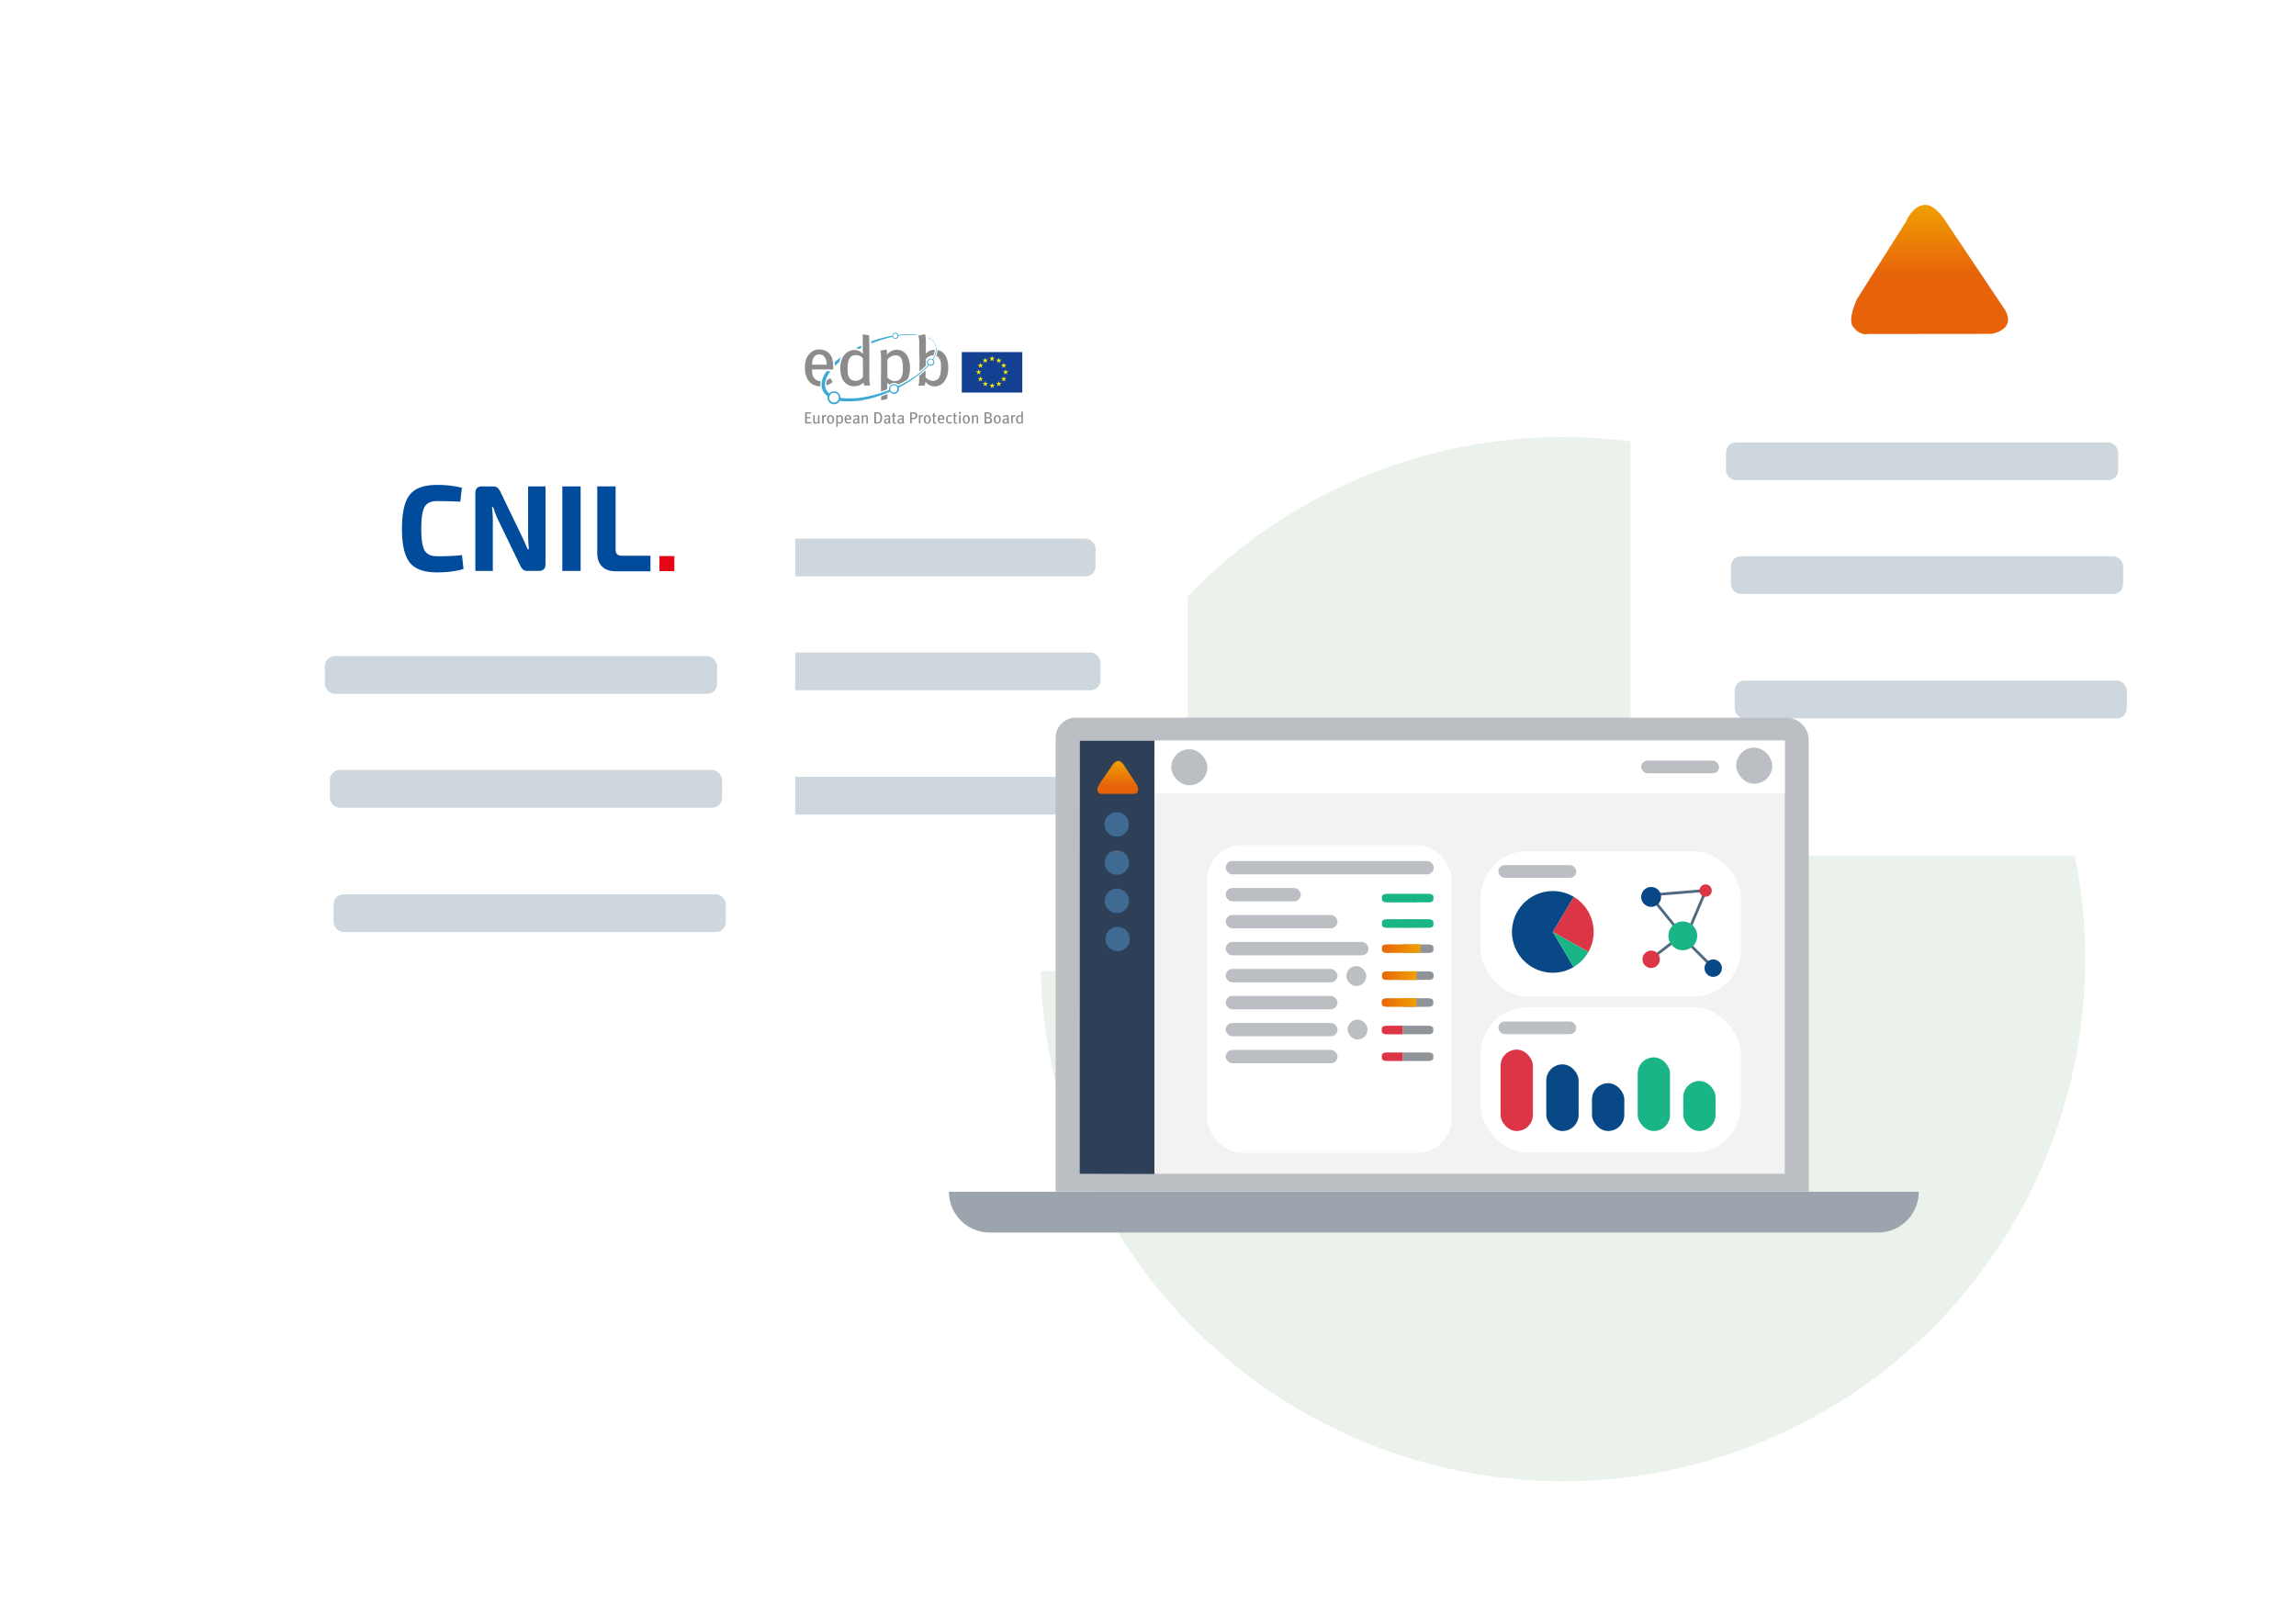 <svg id="Calque_1" data-name="Calque 1" xmlns="http://www.w3.org/2000/svg" xmlns:xlink="http://www.w3.org/1999/xlink" viewBox="0 0 1848.77 1301.75"><defs><style>.cls-1{fill:#ebf2eb;}.cls-2{filter:url(#LongShadow);}.cls-3{fill:#fff;}.cls-4{fill:#8c8c8c;}.cls-5{fill:#3ca8d3;}.cls-6{fill:#134093;}.cls-7{fill:#ffec00;}.cls-8{fill:#ced7dd;}.cls-9{fill:#e40613;}.cls-10{fill:#004b9c;}.cls-11{fill:url(#Dégradé_sans_nom_12);}.cls-12{fill:#bbbfc4;}.cls-13{fill:#f2f2f2;}.cls-14{fill:#2e4058;}.cls-15{fill:url(#Dégradé_sans_nom_14);}.cls-16{fill:#dc3545;}.cls-17{fill:#084887;}.cls-18{fill:#1ab586;}.cls-19{fill:#3f6b93;}.cls-20{fill:#50697f;}.cls-21{fill:#8f9499;}.cls-22{fill:url(#Dégradé_sans_nom_14-2);}.cls-23{fill:url(#Dégradé_sans_nom_14-3);}.cls-24{fill:url(#Dégradé_sans_nom_14-4);}.cls-25{fill:#9ca4ad;}</style><filter id="LongShadow" width="130%" height="130%" name="LongShadow"><feGaussianBlur stdDeviation="30" in="SourceAlpha"/><feOffset/><feComponentTransfer><feFuncA type="linear" slope="0.2"/></feComponentTransfer><feMerge><feMergeNode/><feMergeNode in="SourceGraphic"/></feMerge></filter><linearGradient id="Dégradé_sans_nom_12" x1="1553.74" y1="269.22" x2="1553.74" y2="165.01" gradientUnits="userSpaceOnUse"><stop offset="0.46" stop-color="#e7630a"/><stop offset="1" stop-color="#efa003"/></linearGradient><linearGradient id="Dégradé_sans_nom_14" x1="900.09" y1="639.39" x2="900.09" y2="612.89" gradientUnits="userSpaceOnUse"><stop offset="0.23" stop-color="#e7630a"/><stop offset="1" stop-color="#efa003"/></linearGradient><linearGradient id="Dégradé_sans_nom_14-2" x1="1102.07" y1="807.46" x2="1140.46" y2="807.46" xlink:href="#Dégradé_sans_nom_14"/><linearGradient id="Dégradé_sans_nom_14-3" x1="1102.28" y1="785.77" x2="1140.67" y2="785.77" xlink:href="#Dégradé_sans_nom_14"/><linearGradient id="Dégradé_sans_nom_14-4" x1="1100.98" y1="764" x2="1143.77" y2="764" xlink:href="#Dégradé_sans_nom_14"/></defs><circle class="cls-1" cx="1258.5" cy="772.5" r="420.5"/><g class="cls-2"><rect class="cls-3" x="493.46" y="229" width="462.86" height="553" rx="61.99"/></g><path class="cls-4" d="M700,288.59v14.58a20.68,20.68,0,0,0,.08,2.23c0,.23,0,.46,0,.68,0,.42,0,.84.07,1.25a.47.47,0,0,0,0,.23,16.09,16.09,0,0,0,.46,2.69v.11a.25.25,0,0,1-.08.15c-.08,0-.11,0-.19,0H696a.26.26,0,0,1-.23-.15,1.63,1.63,0,0,1-.11-.42,4,4,0,0,1-.15-.75c-.08-.34-.08-.72-.15-1.06,0,0-.12-.08-.16,0s-.07,0-.11.07l-.34.34a4.83,4.83,0,0,1-.83.69,9.88,9.88,0,0,1-3.45,1.59c-.41.07-.83.15-1.25.19s-.91.07-1.4.07a5.23,5.23,0,0,1-.79,0,2.58,2.58,0,0,0-.5,0,9.79,9.79,0,0,1-5-1.94,11,11,0,0,1-2.35-2.42,10.77,10.77,0,0,1-1.32-2.57,12.77,12.77,0,0,1-.76-2.69c-.11-.53-.19-1.06-.26-1.63a28.41,28.41,0,0,1-.19-3.22c0-.34,0-.64,0-1,0-.15,0-.34,0-.49a18.75,18.75,0,0,1,.65-3.94,15,15,0,0,1,1.32-3.37,15.71,15.71,0,0,1,1.7-2.42,11.43,11.43,0,0,1,3.83-2.73,9.1,9.1,0,0,1,2.27-.64,8.1,8.1,0,0,1,1.7-.11,9.29,9.29,0,0,1,2.61.37,8.19,8.19,0,0,1,3,1.71,4.9,4.9,0,0,1,.72.72l.23.22s.08,0,.11,0l0,0v-.23c0-.76,0-1.48-.07-2.23s0-1.71,0-2.54v-10.3a.34.34,0,0,1,0-.19.15.15,0,0,1,.11-.11h.11c.61.11,1.25.19,1.86.3s1.25.19,1.85.3c.27,0,.57.12.84.16a.47.47,0,0,1,.22.07q.12.06.12.12V271C700,276.86,700,282.73,700,288.59ZM694.79,296v-7.26s0-.08,0-.12,0-.07-.07-.11a6.86,6.86,0,0,0-4.77-2.46,11.1,11.1,0,0,0-1.63,0,8.33,8.33,0,0,0-1.06.19A5.39,5.39,0,0,0,685,287.5a7.57,7.57,0,0,0-1.21,1.66,10.38,10.38,0,0,0-.94,2.8,14.91,14.91,0,0,0-.27,2.24.78.78,0,0,1,0,.3c0,.53-.07,1.06-.07,1.59v1.32c0,.84.07,1.67.11,2.47a6.69,6.69,0,0,0,.12.94,9.08,9.08,0,0,0,.26,1.44,6.07,6.07,0,0,0,1.44,2.69l.34.34a4.05,4.05,0,0,0,2,1.13,5,5,0,0,0,1.55.23h.68a7.18,7.18,0,0,0,1.86-.23,6.59,6.59,0,0,0,2.61-1.32,5.63,5.63,0,0,0,1.29-1.51.68.68,0,0,0,.11-.35V296Z"/><path class="cls-4" d="M709.44,300.71V289.62c0-.76,0-1.48,0-2.24,0-.41,0-.79-.07-1.21a2.55,2.55,0,0,1,0-.53c0-.57-.11-1.17-.19-1.74l-.23-1.36c0-.08.08-.15.12-.19h.07l.61-.12c.6-.11,1.21-.19,1.78-.3l1.78-.3a1.87,1.87,0,0,1,.49,0s.11.08.15.11l0,0c.07.3.11.61.15.91a15.21,15.21,0,0,1,.11,2.23,1.07,1.07,0,0,0,0,.5s.08,0,.11,0,0,0,0,0l.38-.38a11.44,11.44,0,0,1,2.35-1.9,9.34,9.34,0,0,1,2.95-1.17c.38-.07.8-.15,1.21-.19.15,0,.34,0,.49,0a4.61,4.61,0,0,1,.91,0c.15,0,.27,0,.42,0a9.34,9.34,0,0,1,6.85,3.9,11.94,11.94,0,0,1,1.55,2.88,17.45,17.45,0,0,1,.87,3.06c.12.57.19,1.14.27,1.75a30,30,0,0,1,.11,3.14c0,.41,0,.79,0,1.21a5.81,5.81,0,0,1-.07.83,1.5,1.5,0,0,0,0,.42,19.84,19.84,0,0,1-1.21,5.15,13.43,13.43,0,0,1-.72,1.55,1,1,0,0,1-.19.23c-.07,0-.19.11-.26.15-2.16,1.25-4.32,2.42-6.55,3.52l-.27.11h-.11c-.12-.07-.23-.19-.34-.26a4.07,4.07,0,0,0-1.44-.76,4,4,0,0,0-.87-.23c-.12,0-.23,0-.38,0a2,2,0,0,0-.49,0,4.72,4.72,0,0,0-3,1.09,1.56,1.56,0,0,1-.3.23.11.11,0,0,1-.15,0,10.08,10.08,0,0,1-1.36-.91c-.15-.11-.27-.23-.42-.34h-.07s-.08,0-.08.08v.11a.47.47,0,0,0,0,.23c0,.26,0,.57,0,.83v3.67c0,.08-.08.15-.16.19a1.15,1.15,0,0,1-.37.15c-.91.34-1.82.65-2.73,1-.42.15-.83.3-1.25.41l-.34.12a.14.14,0,0,1-.19-.12V300.71Zm5.07-4v7.08a.49.49,0,0,0,.08.22l0,0a12.13,12.13,0,0,0,2.5,2,10.61,10.61,0,0,0,1.77.76,6.49,6.49,0,0,0,.84.19,7,7,0,0,0,2.34-.12,5.12,5.12,0,0,0,2.62-1.4,6.65,6.65,0,0,0,.79-1,7,7,0,0,0,.72-1.48,11.57,11.57,0,0,0,.61-2.38c.07-.42.11-.84.15-1.25a8.74,8.74,0,0,0,.07-1c0-1.29,0-2.54,0-3.83a2.69,2.69,0,0,0,0-.49c-.08-.57-.12-1.14-.19-1.67a17.4,17.4,0,0,0-.42-1.93,8.76,8.76,0,0,0-.53-1.4,5.48,5.48,0,0,0-.68-1.06,4.68,4.68,0,0,0-1.93-1.44,3.59,3.59,0,0,0-1.4-.3,6.12,6.12,0,0,0-1.21,0,6.63,6.63,0,0,0-1.25.19,7.76,7.76,0,0,0-2.5,1.1,11,11,0,0,0-2.31,2l0,0a.51.51,0,0,0-.07.23v.6C714.51,292.38,714.51,294.5,714.51,296.66Z"/><path class="cls-4" d="M662.42,297.57h-7.87a2.91,2.91,0,0,0-.53,0,.18.18,0,0,0-.12.12v1.51a13.13,13.13,0,0,0,.23,2,12.53,12.53,0,0,0,.46,1.62,7.94,7.94,0,0,0,.68,1.29,7.14,7.14,0,0,0,4.09,2.76c.22,0,.41.12.64.16l.61.11c.07,0,.15.11.15.15a12,12,0,0,0-.15,1.33,7.79,7.79,0,0,0,0,1.93c0,.15,0,.26,0,.41a.15.15,0,0,1-.15.15,6.08,6.08,0,0,1-1.13,0,10,10,0,0,1-1.44-.23,12.16,12.16,0,0,1-4.43-1.89,10.84,10.84,0,0,1-2.46-2.46,13.21,13.21,0,0,1-1.71-3.18,21.74,21.74,0,0,1-.75-2.62,20.52,20.52,0,0,1-.31-2c0-.15,0-.27,0-.42,0-.34,0-.68-.08-1a20,20,0,0,1,0-2.19,1.33,1.33,0,0,1,0-.38c0-.68.07-1.33.15-2a14.76,14.76,0,0,1,1.21-4.35,13.4,13.4,0,0,1,3.37-4.47,10.25,10.25,0,0,1,4.39-2.2c.38-.07.76-.15,1.14-.19a8.3,8.3,0,0,1,1.93-.07c.3,0,.6,0,.91.07a10.35,10.35,0,0,1,6.13,2.81,10.49,10.49,0,0,1,2.38,3.52,11.47,11.47,0,0,1,.53,1.66,15.88,15.88,0,0,1,.38,2.08,21.56,21.56,0,0,1,.23,2.77c0,.26,0,.53,0,.79,0,.68,0,1.37,0,2.05a.34.34,0,0,1,0,.19.19.19,0,0,1-.12.11c-.07,0-.11,0-.18,0h-.53C667.61,297.57,665,297.57,662.42,297.57Zm-2.69-3.83h5.46a.78.78,0,0,0,.3,0,.15.15,0,0,0,.11-.11v-.19c0-.49,0-1-.07-1.51a11.15,11.15,0,0,0-.31-1.59,6.61,6.61,0,0,0-.72-1.93,5.45,5.45,0,0,0-.68-1.06,5,5,0,0,0-3.78-1.9,5.64,5.64,0,0,0-1.63.16,5.08,5.08,0,0,0-2.69,1.62,6.45,6.45,0,0,0-.68,1,7.33,7.33,0,0,0-.61,1.44,9.37,9.37,0,0,0-.37,1.78c-.08.6-.12,1.24-.16,1.85v.23a.17.17,0,0,0,.16.15h.6C656.4,293.74,658.07,293.74,659.73,293.74Z"/><path class="cls-4" d="M757.71,295.71c0-1,0-1.93-.12-2.88a15,15,0,0,0-.26-1.78,8.56,8.56,0,0,0-1.06-2.38,5.13,5.13,0,0,0-2-1.89c-.08,0-.19-.12-.27-.15a.3.3,0,0,1-.08-.16c0-.15.12-.3.16-.45a18.38,18.38,0,0,0,.75-2.8,9.3,9.3,0,0,0,.15-1.21.09.09,0,0,1,.08-.08h.11a2.37,2.37,0,0,1,.46.11,9.23,9.23,0,0,1,4.31,2.65,10.08,10.08,0,0,1,1.67,2.39,15.87,15.87,0,0,1,1.17,3,15.31,15.31,0,0,1,.5,2.23,10.72,10.72,0,0,1,.15,1.52V294a28.42,28.42,0,0,1,.07,3.06c0,.23,0,.46,0,.69s0,.3,0,.49a20.71,20.71,0,0,1-.87,4.5,15.28,15.28,0,0,1-1.56,3.41,11.27,11.27,0,0,1-2.31,2.69,10.22,10.22,0,0,1-2,1.36,8.92,8.92,0,0,1-3.11.91,12.09,12.09,0,0,1-1.21.07,5.23,5.23,0,0,1-.68,0,5.11,5.11,0,0,1-1.06-.15,8,8,0,0,1-3.29-1.44,8.47,8.47,0,0,1-1.71-1.56,1.57,1.57,0,0,1-.3-.37.09.09,0,0,0-.15,0,3.63,3.63,0,0,0-.11.42c-.08.42-.16.83-.27,1.25a4,4,0,0,1-.42,1.14.2.2,0,0,1-.18.11h-4.24a1.33,1.33,0,0,1-.38,0s-.12-.07-.08-.11a7.48,7.48,0,0,0,.23-.87c.07-.38.15-.76.19-1.14a22.62,22.62,0,0,0,.19-3.18V303a.47.47,0,0,1,.22-.46l.57-.45c.65-.53,1.29-1.06,1.89-1.59s1.37-1.21,2-1.82c.07-.07.19-.15.26-.23s.16,0,.16.08,0,.11,0,.19v4.66c0,.41,0,.41.31.75a8.62,8.62,0,0,0,3.37,2.2,6.84,6.84,0,0,0,1.7.38,5.88,5.88,0,0,0,1.82-.08,7,7,0,0,0,1.93-.72,4.57,4.57,0,0,0,1.81-1.89,9.81,9.81,0,0,0,.8-2,14.39,14.39,0,0,0,.38-1.78,23.06,23.06,0,0,0,.22-2.35A14.59,14.59,0,0,0,757.71,295.71Z"/><path class="cls-4" d="M740.18,286.55V276.37a10.86,10.86,0,0,0,0-1.14c0-.15,0-.26,0-.42a12.91,12.91,0,0,0-.15-1.74,15.06,15.06,0,0,0-.49-2.31c0-.11,0-.19-.07-.3a.14.14,0,0,1,.11-.19,6.38,6.38,0,0,1,.76-.15l2.12-.45c.64-.16,1.28-.27,2-.42a.83.83,0,0,1,.31,0c.07,0,.19,0,.19.11s.07.27.11.42c.11.68.23,1.4.3,2.08a27.68,27.68,0,0,1,.15,3.15v7c0,.68,0,1.33-.07,2a3.2,3.2,0,0,1-.08.64s0,.08,0,.11.08,0,.11,0a.19.19,0,0,0,.12-.07l.34-.34c.34-.3.68-.57,1-.83a8.71,8.71,0,0,1,2.5-1.33,8,8,0,0,1,2.31-.45c.23,0,.49,0,.72,0a.16.16,0,0,1,.15.15v.08a1.43,1.43,0,0,1,0,.41,13.91,13.91,0,0,1-1.06,3.64s0,0,0,0a.34.34,0,0,1-.19.16c-.15,0-.26,0-.41,0a6.12,6.12,0,0,0-2.16.53,5.23,5.23,0,0,0-.87.46,10.06,10.06,0,0,0-1.29.91,6.64,6.64,0,0,0-.75.75c-.12.12-.19.27-.31.38a.68.68,0,0,0-.11.34v4.77a.37.37,0,0,1-.11.27c0,.07-.12.11-.16.19a57,57,0,0,1-4.54,4.09c-.07,0-.11.11-.19.11a.13.13,0,0,1-.11,0s0-.07,0-.11V286.55Z"/><path class="cls-4" d="M714.51,319.3v1.51a1,1,0,0,1,0,.3.13.13,0,0,1-.12.12s-.11,0-.15.07c-.68.15-1.36.34-2,.49l-2,.46a2.76,2.76,0,0,1-.61.11.08.08,0,0,1-.07-.07s0-.08,0-.12v-2.8c0-.07,0-.11.11-.15l.23-.11.3-.12c1.29-.45,2.58-.94,3.83-1.44a2.64,2.64,0,0,1,.45-.15s.12,0,.12.08a1,1,0,0,0,0,.3Z"/><path class="cls-4" d="M665.3,309.11c0-.22,0-.6.08-.94a9,9,0,0,1,.3-1.44l.11-.34a.3.3,0,0,1,.19-.23.28.28,0,0,1,.15-.08,12.25,12.25,0,0,0,1.93-1.25,2.08,2.08,0,0,1,.31-.22s.15,0,.15,0,.11.11.15.19l1.59,2.5a.23.23,0,0,1,.07.15c0,.07,0,.15,0,.22l0,0a13.47,13.47,0,0,1-4.66,2.65h-.11s-.08,0-.08-.07,0-.08,0-.12A4.07,4.07,0,0,1,665.3,309.11Z"/><path class="cls-5" d="M753.66,281c0-.41,0-.83-.08-1.25a8.82,8.82,0,0,0-.38-1.7,8.23,8.23,0,0,0-.91-1.89,9.12,9.12,0,0,0-2.12-2.31,13.05,13.05,0,0,0-2.42-1.55l-.41-.23c-.12-.08-.16-.19-.08-.3s0-.08.11,0a.15.15,0,0,1,.12,0,13.79,13.79,0,0,1,3,2,13.94,13.94,0,0,1,1.74,1.86,10.1,10.1,0,0,1,1.25,2.42,7.49,7.49,0,0,1,.41,1.63A9.33,9.33,0,0,1,754,282a.49.49,0,0,1,0,.23,10.56,10.56,0,0,1-.46,2.42,16.27,16.27,0,0,1-.75,2.12,18.63,18.63,0,0,1-1.18,2.31,1.93,1.93,0,0,0-.19.38.21.21,0,0,0,0,.19,1.24,1.24,0,0,0,.19.22,2,2,0,0,1,.38.57,2.27,2.27,0,0,1,.3,1.1v.3a2.72,2.72,0,0,1-1.21,2.24,3.34,3.34,0,0,1-1,.45c-.08,0-.11,0-.19,0a.47.47,0,0,0-.23,0,2.57,2.57,0,0,1-1.4-.27.49.49,0,0,0-.23-.08.14.14,0,0,0-.11,0l-.3.31a45.8,45.8,0,0,1-3.52,3.59c-1.21,1.1-2.43,2.16-3.71,3.22-1.63,1.32-3.3,2.57-5,3.79s-3.33,2.27-5.07,3.33c-1.93,1.17-3.94,2.31-5.94,3.37a3,3,0,0,0-.5.26.34.34,0,0,0-.07.15c0,.12,0,.19,0,.31a3.93,3.93,0,0,1-2.69,4.5,3.79,3.79,0,0,1-1.74.15,4,4,0,0,1-2.46-1.32,2.14,2.14,0,0,0-.27-.31.27.27,0,0,0-.15,0c-.15.07-.3.11-.45.19-1.86.79-3.75,1.51-5.65,2.23-3.1,1.13-6.2,2.12-9.38,2.95-1.48.38-3,.72-4.43,1l-2.43.5-1.78.3c-.45.07-.87.11-1.32.15-.15,0-.27,0-.42,0s-.38,0-.53.07c-.72.08-1.4.12-2.12.19a3.82,3.82,0,0,1-.68,0c-.45,0-.91,0-1.4.08l-.72,0c-1.06,0-2.12,0-3.22,0-.37,0-.75,0-1.13,0-.19,0-.38,0-.53,0-.46,0-.91,0-1.4-.11a1.5,1.5,0,0,0-.42,0c-.15,0-.34,0-.49,0-.46-.08-.87-.11-1.33-.19a.58.58,0,0,0-.37,0s-.08,0-.12,0a3.66,3.66,0,0,0-.26.41,5.21,5.21,0,0,1-2.58,2,4.5,4.5,0,0,1-2.16.3,5.23,5.23,0,0,1-4.65-3.82,6.46,6.46,0,0,1-.19-1.14,3.4,3.4,0,0,1,0-.9c0-.19,0-.34.07-.53a.2.2,0,0,0-.07-.16,6.11,6.11,0,0,0-.53-.41,11.57,11.57,0,0,1-1.9-1.93c-.37-.49-.71-1-1.06-1.55a10.26,10.26,0,0,1-1.24-3.94c0-.12,0-.19,0-.3a14.35,14.35,0,0,1,.41-4.7,20.34,20.34,0,0,1,1.18-3.22,26.28,26.28,0,0,1,2.12-3.67s.07-.11.11-.15a.37.37,0,0,1,.27-.15h2.76a.1.1,0,0,1,.07.15s0,.11-.07.15c-.23.34-.49.64-.72,1a23.47,23.47,0,0,0-2.65,5,17,17,0,0,0-.64,2.35,10.81,10.81,0,0,0-.15,2.72,8.17,8.17,0,0,0,.37,2,6.72,6.72,0,0,0,.46,1.18,9.59,9.59,0,0,0,2.53,3.14l0,0a.21.21,0,0,0,.19,0c.11-.12.27-.19.38-.31a4.68,4.68,0,0,1,1.63-.91,4.53,4.53,0,0,1,1.06-.22,5.34,5.34,0,0,1,1.55,0,4.61,4.61,0,0,1,1.21.38,5.23,5.23,0,0,1,2.92,3.45c0,.19.07.34.11.53a3.09,3.09,0,0,1,.08.6c0,.08,0,.12.11.12l.45.11a4.1,4.1,0,0,0,.65.08c.49,0,1,.15,1.51.15a1.5,1.5,0,0,1,.42,0c.49.07.94.07,1.44.11a2,2,0,0,1,.49,0c1.4.07,2.84.07,4.24,0,.26,0,.57,0,.83,0,.49,0,1,0,1.52-.08a4,4,0,0,1,.6,0,4.41,4.41,0,0,0,.72-.08c.08,0,.11,0,.19,0l1.63-.15c.41,0,.83-.11,1.25-.15l1.44-.23.94-.15,1.89-.34c.88-.15,1.75-.34,2.62-.53s1.81-.42,2.72-.64c1.82-.46,3.64-.95,5.42-1.52,2.53-.79,5.07-1.66,7.53-2.61l.38-.15c.07,0,.07-.08.07-.15v-1a4,4,0,0,1,1.14-2.5,3.89,3.89,0,0,1,1.74-1,4.11,4.11,0,0,1,1.67-.11,4,4,0,0,1,2.31,1.25.73.73,0,0,1,.11.15c.19.23.23.23.53.08,1.93-.95,3.86-1.94,5.75-3,2.5-1.4,4.93-2.91,7.31-4.54a57.78,57.78,0,0,0,5.75-4.43,48.76,48.76,0,0,0,4.81-4.62,1.39,1.39,0,0,0,.31-.37.15.15,0,0,0,0-.16c-.08-.11-.19-.22-.27-.34a2.75,2.75,0,0,1-.57-1.51,1.66,1.66,0,0,1,0-.64,4,4,0,0,1,.15-.57,2.8,2.8,0,0,1,1.74-1.67,2.74,2.74,0,0,1,1-.15,2.77,2.77,0,0,1,1,.19,2.16,2.16,0,0,1,.45.19s.15,0,.15,0a.49.49,0,0,0,.12-.15,27,27,0,0,0,1.77-3.63,13.22,13.22,0,0,0,.65-2.47,5.05,5.05,0,0,0,.11-1C753.62,281.55,753.62,281.29,753.66,281Zm-82.11,35.44a2.85,2.85,0,0,0-1.14.19,3.81,3.81,0,0,0-2.65,3.67,2.66,2.66,0,0,0,.08.79,4,4,0,0,0,1,1.9,3.76,3.76,0,0,0,2.39,1.17,3.81,3.81,0,0,0,1.47-.15,3.88,3.88,0,0,0,2.76-3.6,5.35,5.35,0,0,0-.11-1.13A3.84,3.84,0,0,0,671.55,316.46Zm48.34-.34a2.94,2.94,0,0,0,0-5.87,2.94,2.94,0,1,0,0,5.87Zm29.45-26.66a2.16,2.16,0,0,0-2.12,2.16,2.16,2.16,0,1,0,2.12-2.16Z"/><path class="cls-5" d="M733.86,269.67c-1,0-1.93,0-2.92.07a10.73,10.73,0,0,0-1.13.08,4.16,4.16,0,0,1-.61,0,8.76,8.76,0,0,0-1,.08,1.5,1.5,0,0,1-.42,0,7,7,0,0,0-.79.07c-.08,0-.15,0-.23,0-.49,0-1,.12-1.44.15s-.83.12-1.25.19c-.15,0-.26,0-.41.08a.23.23,0,0,0-.19.19.34.34,0,0,1,0,.19,2.36,2.36,0,0,1-1.55,1.93,2.44,2.44,0,0,1-2.61-.46,1.67,1.67,0,0,1-.46-.56c-.07-.12-.11-.19-.19-.31a.13.13,0,0,0-.11,0h-.12c-2.12.46-4.2,1-6.28,1.59-2.69.76-5.3,1.63-7.91,2.62l-1.18.45-1.28.49a.15.15,0,0,0-.12,0c-.07,0-.15,0-.19-.11a9.25,9.25,0,0,1,0-1.29.2.2,0,0,1,.12-.15l.34-.15q4.54-1.65,9.2-2.84c1.44-.38,2.88-.72,4.35-1,.91-.19,1.82-.38,2.73-.53.07,0,.11,0,.19,0s.11-.08.11-.12.08-.37.11-.6a2.46,2.46,0,0,1,1.75-1.7A1.84,1.84,0,0,1,721,268a2.42,2.42,0,0,1,2.16,1.21c.07.15.15.3.22.42s.08.07.16.07a1.71,1.71,0,0,0,.37,0l.91-.12c.57-.07,1.14-.07,1.71-.19h.11c.72,0,1.44-.15,2.16-.15.26,0,.57,0,.83,0s.53,0,.8,0c1.7-.08,3.44-.08,5.14,0l1.75.11c.22,0,.3.11.34.34v.08a.09.09,0,0,1-.08.07.33.33,0,0,1-.19,0c-.72,0-1.4,0-2.12-.08A9,9,0,0,0,733.86,269.67Zm-13,2.61a1.38,1.38,0,0,0,.56-.08,1.91,1.91,0,0,0,1.33-1.7v-.12a1.93,1.93,0,0,0-.3-.9,1.79,1.79,0,0,0-1.59-.84,1.66,1.66,0,0,0-.61.12,1.75,1.75,0,0,0-1.17,1.51,2.49,2.49,0,0,0,0,.72A1.88,1.88,0,0,0,720.84,272.28Z"/><path class="cls-5" d="M672.15,291.89v-.15a.21.21,0,0,1,.08-.16l.11-.11c1.48-1.32,3-2.57,4.58-3.75a.34.34,0,0,1,.15-.07h0l0,0c0,.07,0,.15-.08.22a17.77,17.77,0,0,0-1.21,3.49.55.55,0,0,1-.23.34c-.07.07-.19.15-.26.22-.91.8-1.82,1.63-2.69,2.46a.67.67,0,0,1-.23.19.17.17,0,0,1-.11,0s0-.08,0-.12c0-.3,0-.64-.07-.94a11,11,0,0,0-.12-1.14A1.76,1.76,0,0,0,672.15,291.89Z"/><path class="cls-5" d="M693.46,279.32a7.68,7.68,0,0,1,0,.83c0,.08,0,.12-.12.15l0,0c-.5.23-1,.49-1.44.72a.24.24,0,0,1-.23,0l-.76-.23a6.68,6.68,0,0,0-1.25-.22,1.28,1.28,0,0,1-.53-.12l0,0a0,0,0,0,1,0,0,.35.35,0,0,1,.19-.15c.76-.38,1.52-.76,2.27-1.1l1.48-.68.27-.12a.32.32,0,0,1,.15.08,3.12,3.12,0,0,1,0,.53,1.31,1.31,0,0,1,0,.34Z"/><path class="cls-4" d="M648.3,341.06v-9h4.92l-.19,1h-3.44v2.76h2.91v1.06h-2.91V340h3.78v1.09Z"/><path class="cls-4" d="M659.36,341.29a1.46,1.46,0,0,1-.61-1,2.4,2.4,0,0,1-2,1,1.87,1.87,0,0,1-1.78-1,3.07,3.07,0,0,1-.15-1.1v-4.7l1.21-.22v4.58c0,.68.08.94.31,1.17a1.32,1.32,0,0,0,.75.3,1.86,1.86,0,0,0,1.52-1v-4.73l1.21-.23v5a1.82,1.82,0,0,0,.41,1.37Z"/><path class="cls-4" d="M665,335.54a1.05,1.05,0,0,0-.34-.08,1.38,1.38,0,0,0-1.36,1.33V341H662v-4.85a3.55,3.55,0,0,0-.26-1.63l1.17-.3a2.73,2.73,0,0,1,.23,1v.12a2.18,2.18,0,0,1,1.78-1.14,1.36,1.36,0,0,1,.42.08Z"/><path class="cls-4" d="M668.74,341.25c-1.77,0-2.83-1.32-2.83-3.48s1.09-3.48,2.83-3.48c1.94,0,2.88,1.55,2.88,3.52S670.49,341.25,668.74,341.25Zm0-6c-1.06,0-1.48.76-1.48,2.43,0,2,.53,2.68,1.55,2.68s1.48-.71,1.48-2.42C670.26,335.84,669.65,335.23,668.71,335.23Z"/><path class="cls-4" d="M676.28,341.22a2.51,2.51,0,0,1-1.71-.69,4.41,4.41,0,0,1,0,.72v2.31l-1.17.27V336.1a6,6,0,0,0-.15-1.62l1.17-.19a3.83,3.83,0,0,1,.08.94,2.44,2.44,0,0,1,1.85-.9c1.33,0,2.46,1.09,2.46,3.36C678.85,339.74,677.94,341.22,676.28,341.22Zm-.12-5.87a2.1,2.1,0,0,0-1.59.83v3.37a2.11,2.11,0,0,0,1.4.72c1.06,0,1.56-.83,1.56-2.42S677.22,335.35,676.16,335.35Z"/><path class="cls-4" d="M681.46,338v.15a2.65,2.65,0,0,0,.27,1.32,1.68,1.68,0,0,0,1.51.76,2.48,2.48,0,0,0,1.63-.64l.46.71a3.39,3.39,0,0,1-2.28.84c-1.81,0-2.95-1.33-2.95-3.49a3.5,3.5,0,0,1,.8-2.53,2.47,2.47,0,0,1,2-.91,2.32,2.32,0,0,1,1.78.72c.57.6.8,1.32.8,2.84V338Zm2.35-2.39a1.22,1.22,0,0,0-.95-.45c-.9,0-1.36.75-1.36,1.93h2.73A2.41,2.41,0,0,0,683.81,335.65Z"/><path class="cls-4" d="M691.69,341.37a1.49,1.49,0,0,1-.88-.95,2.21,2.21,0,0,1-1.85.87c-1.33,0-2.12-.68-2.12-1.93,0-1.51,1.21-2.35,3.37-2.35h.45v-.41c0-.8-.11-1.29-1-1.29a3.71,3.71,0,0,0-2,.76l-.57-.87a5.06,5.06,0,0,1,2.76-.87c1,0,1.67.34,1.9,1.06a3.14,3.14,0,0,1,.11,1.17c0,.49,0,1.48,0,2.46s0,1.29.53,1.59Zm-1.52-3.56a2.32,2.32,0,0,0-1.74.49,1.21,1.21,0,0,0-.34.95c0,.72.38,1.13,1,1.13a1.58,1.58,0,0,0,1.36-.87l0-1.66C690.4,337.85,690.28,337.81,690.17,337.81Z"/><path class="cls-4" d="M697.63,341.06v-4.43c0-.6,0-.79-.23-1a.76.76,0,0,0-.68-.26,2.75,2.75,0,0,0-1.63.83v4.88h-1.17v-4.92a3.34,3.34,0,0,0-.27-1.55l1.14-.3a2.13,2.13,0,0,1,.23,1,4.87,4.87,0,0,1,.87-.64,2.42,2.42,0,0,1,1.21-.34,1.65,1.65,0,0,1,1.55.94,2,2,0,0,1,.15.83v5h-1.17Z"/><path class="cls-4" d="M709.33,339.85a3.49,3.49,0,0,1-3.07,1.21H704v-9h2.12a3.67,3.67,0,0,1,3.41,1.51,5.22,5.22,0,0,1,.79,3A5.1,5.1,0,0,1,709.33,339.85Zm-1.1-6a2,2,0,0,0-1.89-.79h-1v7h1a2.12,2.12,0,0,0,2.12-1,4.87,4.87,0,0,0,.49-2.31A4.58,4.58,0,0,0,708.23,333.83Z"/><path class="cls-4" d="M716.63,341.37a1.48,1.48,0,0,1-.87-.95,2.25,2.25,0,0,1-1.85.87c-1.33,0-2.12-.68-2.12-1.93,0-1.51,1.21-2.35,3.37-2.35h.45v-.41c0-.8-.11-1.29-1-1.29a3.77,3.77,0,0,0-2.05.76l-.56-.87a5,5,0,0,1,2.76-.87c1,0,1.67.34,1.89,1.06a2.9,2.9,0,0,1,.12,1.17c0,.49,0,1.48,0,2.46s0,1.29.53,1.59Zm-1.51-3.56a2.32,2.32,0,0,0-1.74.49,1.21,1.21,0,0,0-.34.95c0,.72.38,1.13,1,1.13a1.58,1.58,0,0,0,1.36-.87l0-1.66C715.35,337.85,715.23,337.81,715.12,337.81Z"/><path class="cls-4" d="M721.37,335.35h-1.29v4c0,.84.19,1.06.87,1.06a1.6,1.6,0,0,0,.6-.11l.16.72a2.6,2.6,0,0,1-1.22.26,1.75,1.75,0,0,1-1.13-.34c-.27-.26-.49-.38-.49-1.32v-4.24h-.8v-.87h.8a13,13,0,0,1,.07-1.67l1.25-.3c0,.49-.11,1.29-.11,2h1.59Z"/><path class="cls-4" d="M727.54,341.37a1.45,1.45,0,0,1-.87-.95,2.25,2.25,0,0,1-1.86.87c-1.32,0-2.12-.68-2.12-1.93,0-1.51,1.21-2.35,3.37-2.35h.45v-.41c0-.8-.11-1.29-1-1.29a3.74,3.74,0,0,0-2,.76l-.57-.87a5.06,5.06,0,0,1,2.76-.87c1,0,1.67.34,1.9,1.06a3.14,3.14,0,0,1,.11,1.17c0,.49,0,1.48,0,2.46s0,1.29.53,1.59Zm-1.48-3.56a2.32,2.32,0,0,0-1.74.49,1.21,1.21,0,0,0-.34.95c0,.72.38,1.13,1,1.13a1.58,1.58,0,0,0,1.36-.87l0-1.66C726.25,337.85,726.17,337.81,726.06,337.81Z"/><path class="cls-4" d="M737.53,337a2.82,2.82,0,0,1-1.89.56h-1.52v3.56h-1.25v-9.05h2.43a3.69,3.69,0,0,1,2.15.42,2.46,2.46,0,0,1,1.22,2.2A2.72,2.72,0,0,1,737.53,337Zm-.76-3.49a2,2,0,0,0-1.47-.45h-1.18v3.44h1.44a1.43,1.43,0,0,0,1.29-.53,1.74,1.74,0,0,0,.38-1.21A1.68,1.68,0,0,0,736.77,333.49Z"/><path class="cls-4" d="M742.83,335.54a1.05,1.05,0,0,0-.34-.08,1.38,1.38,0,0,0-1.36,1.33V341h-1.21v-4.85a3.52,3.52,0,0,0-.27-1.63l1.17-.3a2.73,2.73,0,0,1,.23,1v.12a2.18,2.18,0,0,1,1.78-1.14,1.36,1.36,0,0,1,.42.08Z"/><path class="cls-4" d="M746.62,341.25c-1.78,0-2.84-1.32-2.84-3.48s1.09-3.48,2.84-3.48c1.93,0,2.87,1.55,2.87,3.52S748.4,341.25,746.62,341.25Zm0-6c-1.06,0-1.48.76-1.48,2.43,0,2,.53,2.68,1.55,2.68s1.48-.71,1.48-2.42C748.13,335.84,747.56,335.23,746.62,335.23Z"/><path class="cls-4" d="M753.81,335.35h-1.29v4c0,.84.19,1.06.87,1.06a1.7,1.7,0,0,0,.61-.11l.15.72a2.58,2.58,0,0,1-1.21.26,1.76,1.76,0,0,1-1.14-.34c-.26-.26-.49-.38-.49-1.32v-4.24h-.79v-.87h.79a11.4,11.4,0,0,1,.08-1.67l1.25-.3c0,.49-.12,1.29-.12,2h1.59Z"/><path class="cls-4" d="M756.46,338v.15a2.65,2.65,0,0,0,.26,1.32,1.69,1.69,0,0,0,1.52.76,2.52,2.52,0,0,0,1.63-.64l.45.71a3.36,3.36,0,0,1-2.27.84c-1.82,0-2.95-1.33-2.95-3.49a3.5,3.5,0,0,1,.79-2.53,2.48,2.48,0,0,1,2-.91,2.33,2.33,0,0,1,1.78.72c.57.6.79,1.32.79,2.84V338Zm2.35-2.39a1.22,1.22,0,0,0-.95-.45c-.91,0-1.36.75-1.36,1.93h2.72A3.21,3.21,0,0,0,758.81,335.65Z"/><path class="cls-4" d="M764.56,341.22a2.45,2.45,0,0,1-2.12-1,4,4,0,0,1-.64-2.38,3.76,3.76,0,0,1,1.09-2.92,2.62,2.62,0,0,1,1.71-.68,2.5,2.5,0,0,1,1.78.68l-.65.83a1.62,1.62,0,0,0-1.17-.53,1.3,1.3,0,0,0-1.17.72,4.61,4.61,0,0,0-.31,2,2.75,2.75,0,0,0,.53,1.89,1.2,1.2,0,0,0,.95.38,1.79,1.79,0,0,0,1.36-.68l.61.76A2.3,2.3,0,0,1,764.56,341.22Z"/><path class="cls-4" d="M770.54,335.35h-1.29v4c0,.84.19,1.06.88,1.06a1.68,1.68,0,0,0,.6-.11l.15.72a2.56,2.56,0,0,1-1.21.26,1.71,1.71,0,0,1-1.13-.34c-.27-.26-.5-.38-.5-1.32v-4.24h-.79v-.87H768a11.4,11.4,0,0,1,.08-1.67l1.25-.3c0,.49-.12,1.29-.12,2h1.59Z"/><path class="cls-4" d="M772.93,333.34a.83.83,0,0,1-.84-.87.88.88,0,0,1,1.75,0A1,1,0,0,1,772.93,333.34Zm-.65,7.72v-6.55l1.25-.18v6.73Z"/><path class="cls-4" d="M778.08,341.25c-1.78,0-2.84-1.32-2.84-3.48s1.09-3.48,2.84-3.48c1.93,0,2.87,1.55,2.87,3.52S779.82,341.25,778.08,341.25Zm0-6c-1.06,0-1.48.76-1.48,2.43,0,2,.53,2.68,1.55,2.68s1.48-.71,1.48-2.42C779.59,335.84,779,335.23,778,335.23Z"/><path class="cls-4" d="M786.44,341.06v-4.43c0-.6,0-.79-.23-1a.75.75,0,0,0-.68-.26,2.7,2.7,0,0,0-1.62.83v4.88h-1.22v-4.92a3.36,3.36,0,0,0-.26-1.55l1.13-.3a2,2,0,0,1,.23,1,5.25,5.25,0,0,1,.87-.64,2.44,2.44,0,0,1,1.21-.34,1.66,1.66,0,0,1,1.56.94,2,2,0,0,1,.15.83v5h-1.14Z"/><path class="cls-4" d="M797,341a5.87,5.87,0,0,1-1.43.15H792.8v-9.05h1.93a4.72,4.72,0,0,1,2.5.34,2.07,2.07,0,0,1-.42,3.9,2.32,2.32,0,0,1,2.05,2.35A2.4,2.4,0,0,1,797,341Zm-.79-7.76a2.75,2.75,0,0,0-.91-.08h-1.25v2.77h1.44c.79,0,1.06-.15,1.32-.49a1.42,1.42,0,0,0,.27-.88A1.27,1.27,0,0,0,796.21,333.19Zm.26,3.79a4.85,4.85,0,0,0-.94-.08h-1.48V340h1.78a1.5,1.5,0,0,0,1.59-1.59A1.33,1.33,0,0,0,796.47,337Z"/><path class="cls-4" d="M803,341.25c-1.77,0-2.83-1.32-2.83-3.48s1.09-3.48,2.83-3.48c1.94,0,2.88,1.55,2.88,3.52S804.76,341.25,803,341.25Zm0-6c-1.06,0-1.47.76-1.47,2.43,0,2,.53,2.68,1.55,2.68s1.48-.71,1.48-2.42C804.5,335.84,803.93,335.23,803,335.23Z"/><path class="cls-4" d="M812.07,341.37a1.45,1.45,0,0,1-.87-.95,2.25,2.25,0,0,1-1.86.87c-1.32,0-2.12-.68-2.12-1.93,0-1.51,1.22-2.35,3.37-2.35h.46v-.41c0-.8-.12-1.29-1-1.29a3.74,3.74,0,0,0-2,.76l-.57-.87a5.09,5.09,0,0,1,2.77-.87,1.78,1.78,0,0,1,1.89,1.06,3.14,3.14,0,0,1,.11,1.17c0,.49,0,1.48,0,2.46s0,1.29.53,1.59Zm-1.48-3.56a2.35,2.35,0,0,0-1.74.49,1.24,1.24,0,0,0-.34.95c0,.72.38,1.13,1,1.13a1.61,1.61,0,0,0,1.37-.87l0-1.66C810.78,337.85,810.67,337.81,810.59,337.81Z"/><path class="cls-4" d="M817.22,335.54a1.05,1.05,0,0,0-.34-.08,1.38,1.38,0,0,0-1.36,1.33V341H814.3v-4.85a3.55,3.55,0,0,0-.26-1.63l1.17-.3a2.73,2.73,0,0,1,.23,1v.12a2.18,2.18,0,0,1,1.78-1.14,1.36,1.36,0,0,1,.42.08Z"/><path class="cls-4" d="M822.67,341.06a1.78,1.78,0,0,1-.11-.6,2.18,2.18,0,0,1-1.71.72c-1.66,0-2.68-1.25-2.68-3.33a3.59,3.59,0,0,1,1.36-3.11,2.34,2.34,0,0,1,1.29-.38,1.91,1.91,0,0,1,1.59.76c0-.19,0-.72,0-1.17v-2.58l1.21.19v7.27a7.46,7.46,0,0,0,.19,2.2h-1.1Zm-.26-5.11a1.67,1.67,0,0,0-1.41-.6,1.27,1.27,0,0,0-1.13.68,3.27,3.27,0,0,0-.34,1.82c0,1.28.15,1.62.53,2a1.28,1.28,0,0,0,1,.34,1.63,1.63,0,0,0,1.4-.75V336Z"/><polygon class="cls-6" points="823.16 316.15 823.16 283.56 774.44 283.56 774.44 316.15 823.16 316.15"/><polygon class="cls-7" points="799.31 288.18 801.02 288.18 799.65 289.24 800.18 290.94 798.82 289.88 797.46 290.94 797.99 289.24 796.63 288.18 798.29 288.18 798.82 286.55 799.31 288.18"/><polygon class="cls-7" points="799.39 309.91 801.09 309.91 799.73 310.97 800.26 312.56 798.9 311.57 797.53 312.56 798.06 310.97 796.66 309.91 798.37 309.91 798.9 308.36 799.39 309.91"/><polygon class="cls-7" points="804.76 308.47 806.47 308.47 805.11 309.49 805.63 311.12 804.27 310.13 802.91 311.12 803.44 309.49 802.04 308.47 803.74 308.47 804.27 306.92 804.76 308.47"/><polygon class="cls-7" points="804.76 289.65 806.47 289.65 805.11 290.68 805.63 292.3 804.27 291.28 802.91 292.3 803.44 290.68 802.04 289.65 803.74 289.65 804.27 288.06 804.76 289.65"/><polygon class="cls-7" points="808.74 293.63 810.44 293.63 809.08 294.65 809.61 296.28 808.25 295.3 806.88 296.28 807.41 294.65 806.05 293.63 807.75 293.63 808.25 292.04 808.74 293.63"/><polygon class="cls-7" points="808.74 304.53 810.44 304.53 809.08 305.59 809.61 307.18 808.25 306.2 806.88 307.18 807.41 305.59 806.05 304.53 807.75 304.53 808.25 302.98 808.74 304.53"/><polygon class="cls-7" points="810.25 299 811.96 299 810.59 300.03 811.12 301.65 809.76 300.63 808.4 301.65 808.93 300.03 807.53 299 809.23 299 809.76 297.42 810.25 299"/><polygon class="cls-7" points="793.82 289.65 795.53 289.65 794.16 290.68 794.69 292.3 793.33 291.28 791.97 292.3 792.5 290.68 791.14 289.65 792.84 289.65 793.33 288.06 793.82 289.65"/><polygon class="cls-7" points="789.96 293.63 791.67 293.63 790.3 294.65 790.83 296.28 789.47 295.3 788.11 296.28 788.64 294.65 787.24 293.63 788.94 293.63 789.47 292.04 789.96 293.63"/><polygon class="cls-7" points="788.52 299 790.23 299 788.86 300.03 789.39 301.65 788.03 300.67 786.67 301.65 787.2 300.03 785.8 299 787.5 299 788.03 297.42 788.52 299"/><polygon class="cls-7" points="789.96 304.57 791.67 304.57 790.3 305.59 790.83 307.22 789.47 306.2 788.11 307.22 788.64 305.59 787.24 304.57 788.94 304.57 789.47 302.98 789.96 304.57"/><polygon class="cls-7" points="793.9 308.51 795.6 308.51 794.24 309.53 794.77 311.16 793.41 310.13 792.04 311.16 792.57 309.53 791.17 308.51 792.88 308.51 793.41 306.92 793.9 308.51"/><rect class="cls-8" x="566.34" y="433.82" width="315.81" height="30.41" rx="8"/><rect class="cls-8" x="570.34" y="525.53" width="315.81" height="30.41" rx="8"/><rect class="cls-8" x="573.34" y="625.65" width="315.81" height="30.41" rx="8"/><g class="cls-2"><rect class="cls-3" x="177.48" y="350" width="462.86" height="553" rx="61.99"/></g><path id="path3861" class="cls-9" d="M531,447.84h12V460H531v-12.2Z"/><path id="path3873" class="cls-10" d="M351.8,390.57q-15.53,0-21.83,7.89t-6.3,27.33q0,19.43,6.3,27.32T351.8,461q12.7,0,21.44-2.76L372,447.09a167.72,167.72,0,0,1-20.18.89q-7.28,0-9.94-4.69t-2.67-17.5q0-12.82,2.67-17.51t9.94-4.69q11,0,18.82.5l1.26-11.25A81,81,0,0,0,351.8,390.57Zm36.28,1.18q-5.32,0-5.33,5.43v62.64h14.07V419.37a80.38,80.38,0,0,0-.68-10.85h1.06a63.81,63.81,0,0,0,4.08,10.56l17.56,36.3a10.09,10.09,0,0,0,2.42,3.4,5.37,5.37,0,0,0,3.5,1H434q5.23,0,5.24-5.43V391.75h-14v39.17q0,3.74.58,11.44h-1q-2.43-6-4.85-10.95l-17-35.22a10.09,10.09,0,0,0-2.42-3.4,5.36,5.36,0,0,0-3.49-1Zm64.71,0v68.07h14.75V391.75Zm28.13,0v53.86q0,6.61,3.79,10.56t11.54,3.94h27.51V447.59H500.91a5.64,5.64,0,0,1-4-1.19,5.19,5.19,0,0,1-1.21-3.84V391.75Z"/><rect class="cls-8" x="261.61" y="528.44" width="315.81" height="30.41" rx="8"/><rect class="cls-8" x="265.61" y="620.14" width="315.81" height="30.41" rx="8"/><rect class="cls-8" x="268.61" y="720.27" width="315.81" height="30.41" rx="8"/><g class="cls-2"><rect class="cls-3" x="1312.91" y="136.18" width="462.86" height="553" rx="61.99"/></g><rect class="cls-8" x="1389.79" y="356.32" width="315.81" height="30.41" rx="8"/><rect class="cls-8" x="1393.79" y="448.02" width="315.81" height="30.41" rx="8"/><rect class="cls-8" x="1396.79" y="548.15" width="315.81" height="30.41" rx="8"/><path class="cls-11" d="M1504,269l99.67-.1s19.76-2.93,11-19l-47.55-71s-8-13.9-16.83-13.9c-10.27,0-15.74,13.84-15.74,13.84l-39.25,62S1487.48,257,1492,263C1498,271,1504,269,1504,269Z"/><path class="cls-12" d="M866.27,578h571.91a18.21,18.21,0,0,1,18.21,18.21V959.7a0,0,0,0,1,0,0H850a0,0,0,0,1,0,0V594.22A16.22,16.22,0,0,1,866.27,578Z"/><rect class="cls-13" x="869.3" y="596.42" width="567.83" height="348.93"/><polygon class="cls-14" points="929.54 945.57 869.33 945.42 869.42 596.55 929.54 596.55 929.54 945.57"/><path class="cls-15" d="M886.31,639.39h27.22c.51,0,5.1-1.28,1.79-7.4L904.65,615.7c-1.91-2.29-4.4-5-8.6,0l-10.31,15.09s-2.74,3.68-1.91,6.31A3.26,3.26,0,0,0,886.31,639.39Z"/><polygon class="cls-3" points="1437.25 596.55 929.85 596.55 929.54 639.09 1437.25 639.13 1437.25 596.55"/><rect class="cls-12" x="943.11" y="603.44" width="29.07" height="29.07" rx="14.53"/><rect class="cls-12" x="1397.98" y="602.16" width="29.07" height="29.07" rx="14.53"/><rect class="cls-12" x="1321.49" y="612.62" width="62.72" height="10.2" rx="5.1"/><rect class="cls-3" x="972.18" y="680.69" width="196.84" height="247.83" rx="27.95"/><rect class="cls-3" x="1192.22" y="685.54" width="209.59" height="117.03" rx="37.74"/><rect class="cls-3" x="1192.22" y="811.24" width="209.59" height="117.03" rx="37.74"/><rect class="cls-3" x="1217.46" y="697.01" width="20.4" height="92.3"/><rect class="cls-16" x="1208.28" y="845.37" width="26.03" height="65.56" rx="13.01"/><rect class="cls-17" x="1245.09" y="857.24" width="26.03" height="53.69" rx="13.01"/><rect class="cls-17" x="1281.89" y="872.41" width="26.03" height="38.52" rx="13.01"/><rect class="cls-18" x="1318.7" y="851.6" width="26.03" height="59.34" rx="13.01"/><path class="cls-16" d="M1267.17,722.29l-16.82,28.27L1279,766.7a32.9,32.9,0,0,0-11.85-44.41Z"/><path class="cls-17" d="M1267.17,722.29a32.89,32.89,0,1,0-.06,56.57l-16.76-28.3Z"/><path class="cls-18" d="M1279,766.7l-28.67-16.14,16.76,28.3A33.15,33.15,0,0,0,1279,766.7Z"/><rect class="cls-12" x="1206.5" y="696.76" width="62.72" height="10.2" rx="5.1"/><rect class="cls-12" x="1206.5" y="822.71" width="62.72" height="10.2" rx="5.1"/><rect class="cls-18" x="1355.38" y="870.65" width="26.03" height="40.26" rx="13.01"/><rect class="cls-12" x="986.97" y="693.44" width="167.52" height="10.75" rx="5.38"/><rect class="cls-12" x="986.97" y="715.18" width="60.43" height="10.75" rx="5.38"/><rect class="cls-12" x="986.97" y="736.92" width="90.01" height="10.75" rx="5.38"/><rect class="cls-12" x="986.97" y="758.66" width="114.99" height="10.75" rx="5.38"/><rect class="cls-12" x="986.97" y="780.4" width="90.01" height="10.75" rx="5.38"/><rect class="cls-12" x="986.97" y="802.14" width="90.01" height="10.75" rx="5.38"/><rect class="cls-12" x="986.97" y="823.88" width="90.01" height="10.75" rx="5.38"/><rect class="cls-12" x="986.97" y="845.62" width="90.01" height="10.75" rx="5.38"/><rect class="cls-12" x="1084.11" y="778.09" width="16.06" height="16.06" rx="8.03"/><rect class="cls-12" x="1085.13" y="821.18" width="16.06" height="16.06" rx="8.03"/><circle class="cls-19" cx="899.12" cy="663.98" r="9.81"/><circle class="cls-19" cx="899.32" cy="694.76" r="9.81"/><circle class="cls-19" cx="899.32" cy="725.53" r="9.81"/><circle class="cls-19" cx="899.91" cy="756.3" r="9.81"/><line class="cls-18" x1="1377.33" y1="777.33" x2="1358.08" y2="758.08"/><rect class="cls-20" x="1366.6" y="754.09" width="2.21" height="27.22" transform="translate(-142.26 1191.97) rotate(-45)"/><line class="cls-18" x1="1353.49" y1="753.74" x2="1325.7" y2="775.16"/><rect class="cls-20" x="1322.05" y="763.35" width="35.09" height="2.21" transform="translate(-188.1 976.68) rotate(-37.62)"/><line class="cls-18" x1="1329.52" y1="722.38" x2="1353.49" y2="751.96"/><rect class="cls-20" x="1340.4" y="718.14" width="2.21" height="38.07" transform="translate(-164.86 1009.03) rotate(-39.02)"/><line class="cls-18" x1="1373.38" y1="717.28" x2="1332.84" y2="720.6"/><rect class="cls-20" x="1332.77" y="717.84" width="40.68" height="2.21" transform="translate(-54.1 112.68) rotate(-4.68)"/><line class="cls-18" x1="1373.38" y1="717.28" x2="1358.33" y2="752.72"/><rect class="cls-20" x="1346.61" y="733.9" width="38.5" height="2.21" transform="translate(155.66 1705.17) rotate(-67)"/><circle class="cls-17" cx="1329.52" cy="722.38" r="8.03"/><path class="cls-18" d="M1366.62,753.74a11.6,11.6,0,1,1-11.6-11.6A11.59,11.59,0,0,1,1366.62,753.74Z"/><circle class="cls-16" cx="1329.52" cy="772.61" r="7.01"/><circle class="cls-16" cx="1373.38" cy="717.28" r="4.97"/><circle class="cls-17" cx="1379.5" cy="779.75" r="7.01"/><path class="cls-21" d="M1150.62,847.67H1129.5v6.87h21.12c2,0,3.52-1,3.52-2.25v-2.37C1154.14,848.68,1152.57,847.67,1150.62,847.67Z"/><path class="cls-16" d="M1116.19,847.67c-2,0-3.52,1-3.52,2.25v2.37c0,1.25,1.57,2.25,3.52,2.25h13.31v-6.87Z"/><path class="cls-21" d="M1150.57,826.15h-21.13V833h21.13c1.94,0,3.52-1,3.52-2.25V828.4C1154.09,827.16,1152.51,826.15,1150.57,826.15Z"/><path class="cls-16" d="M1116.14,826.15c-2,0-3.52,1-3.52,2.25v2.37c0,1.25,1.57,2.25,3.52,2.25h13.3v-6.87Z"/><path class="cls-21" d="M1150.57,804h-21.13v6.87h21.13c1.94,0,3.52-1,3.52-2.25v-2.37C1154.09,805,1152.51,804,1150.57,804Z"/><path class="cls-22" d="M1116.14,804c-2,0-3.52,1-3.52,2.25v2.37c0,1.25,1.57,2.25,3.52,2.25l24.32.06v-7Z"/><path class="cls-21" d="M1150.78,782.34h-21.12v6.87h21.12c2,0,3.52-1,3.52-2.25v-2.37C1154.3,783.35,1152.73,782.34,1150.78,782.34Z"/><path class="cls-23" d="M1116.35,782.34c-1.94,0-3.52,1-3.52,2.25V787c0,1.24,1.58,2.25,3.52,2.25l24.32.06v-7Z"/><path class="cls-21" d="M1150.69,760.64h-21.12v6.86h21.12c2,0,3.52-1,3.52-2.24v-2.37C1154.21,761.64,1152.64,760.64,1150.69,760.64Z"/><path class="cls-24" d="M1116.26,760.64c-1.94,0-3.52,1-3.52,2.25v2.37c0,1.24,1.58,2.24,3.52,2.24l27.51-.12V760.5Z"/><path class="cls-18" d="M1150.69,719.89h-10.11v-.07l-24.32.07c-1.94,0-3.52,1-3.52,2.25v2.37c0,1.24,1.58,2.25,3.52,2.25l24.32.06v-.06h10.11c2,0,3.52-1,3.52-2.25v-2.37C1154.21,720.9,1152.64,719.89,1150.69,719.89Z"/><path class="cls-18" d="M1150.69,740.36h-10.11v-.08l-24.32.08c-1.94,0-3.52,1-3.52,2.25V745c0,1.24,1.58,2.25,3.52,2.25l24.32.06v-.06h10.11c2,0,3.52-1,3.52-2.25v-2.37C1154.21,741.37,1152.64,740.36,1150.69,740.36Z"/><path class="cls-25" d="M764.08,959.85H1545a0,0,0,0,1,0,0v0a32.83,32.83,0,0,1-32.83,32.83H796.91a32.83,32.83,0,0,1-32.83-32.83v0A0,0,0,0,1,764.08,959.85Z"/></svg>